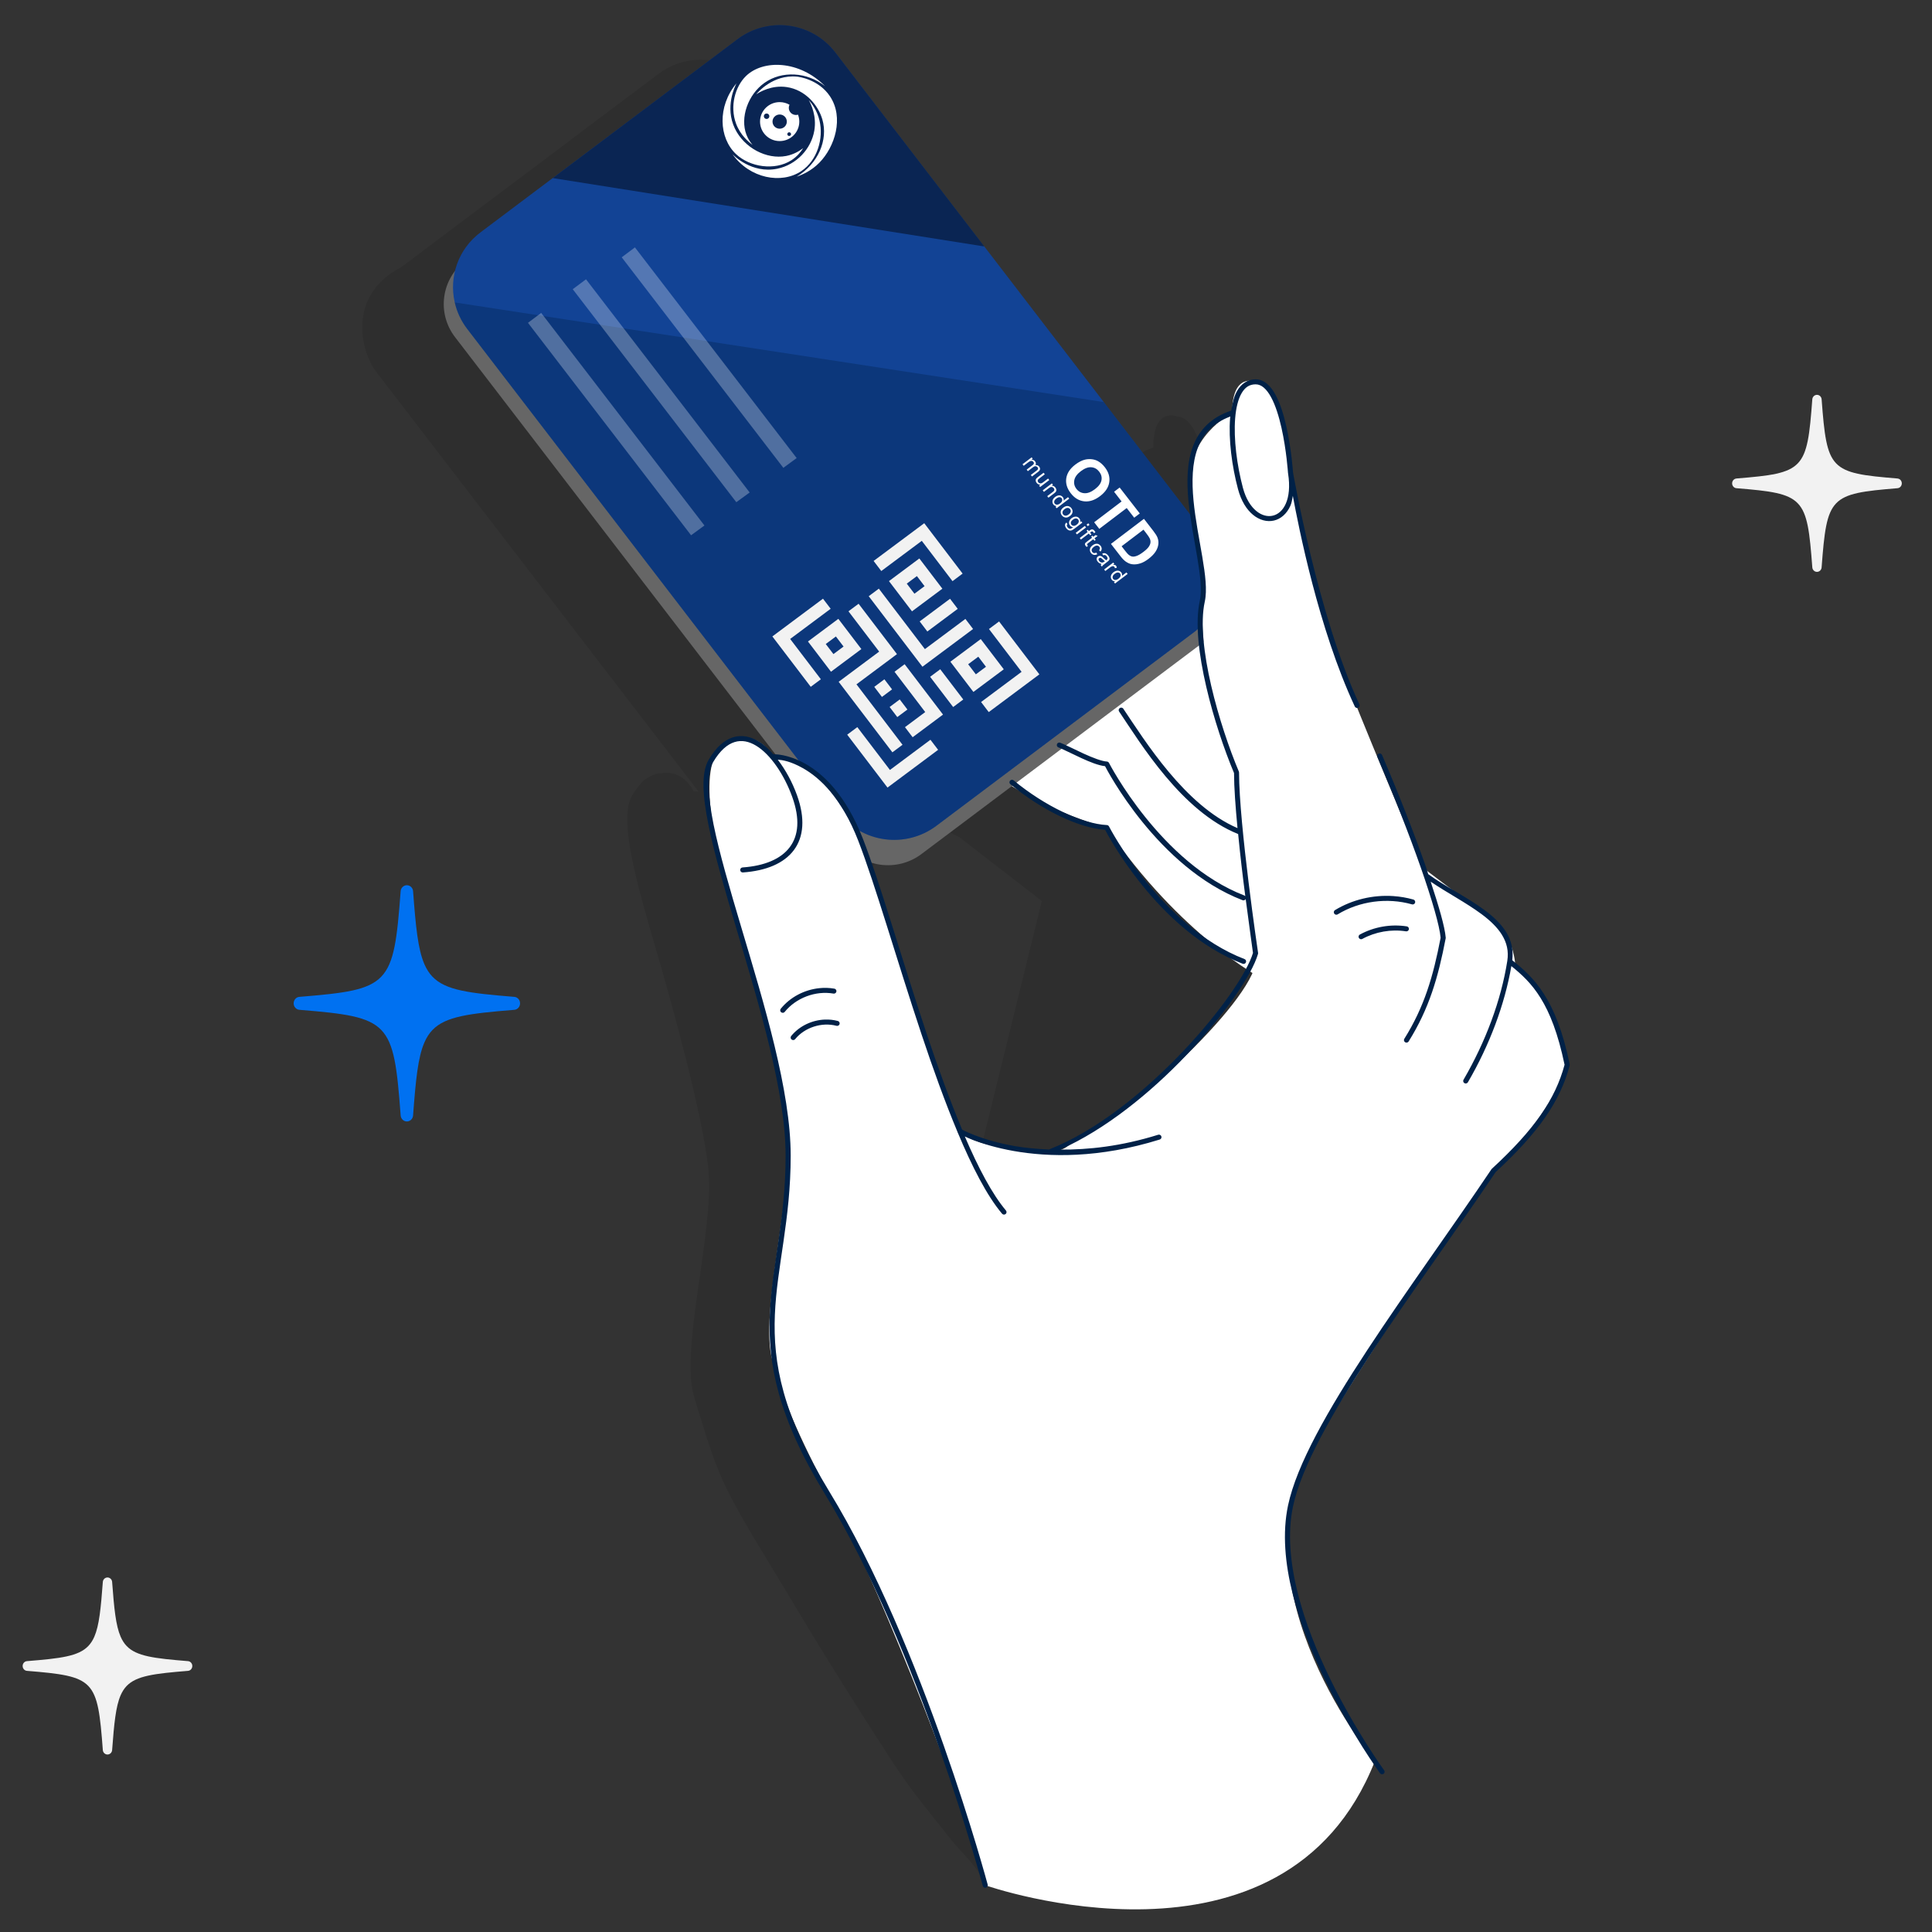 <svg xmlns="http://www.w3.org/2000/svg" width="1024" height="1024" viewBox="0 0 1024 1024"><rect x="0" y="0" width="1024" height="1024" fill="#333333" stroke="none"/><path fill="#000" opacity="0.1" d="M787.612 577.086c-6.683-28.117-16.48-38.684-26.277-46.809 0 0-0.242-15.984-12.83-25.011-3.194-2.814-6.898-5.443-10.817-7.912-11.81-8.762-24.854-18.692-24.854-18.692-6.12-17.524-14.413-38.738-23.351-59.607l0.456 4.753c-9.179-22.17-18.171-44.234-20.694-51.562 0-0.053-0.027-0.106-0.054-0.159 2.604 7.063 5.395 13.86 8.321 20.179l-33.631-117.487c-0.805-4.726-1.61-9.372-2.469-13.86-1.584-13.222-5.985-38.286-16.534-40.065-0.376-0.080-0.778-0.133-1.181-0.106 0 0-12.427-5.337-12.427 16.488-14.789 4.885-20.506 15.798-21.955 28.914-0.698 3.77-0.859 7.912-0.242 12.479 0.242 4.806 0.832 9.718 1.557 14.603l-189.708-247.135c-12.347-16.090-35.563-19.223-51.802-7.009l-136.215 102.353c-29.336 15.134-21.66 44.977-13.554 55.571l170.892 222.522c-1.691-0.186-2.657-0.133-2.657-0.133s-4.885-11.417-16.963-9.585c-2.416 0.080-4.831 0.823-7.193 2.363-1.959 0.982-3.516 2.469-4.778 4.328-1.235 1.434-2.442 3.106-3.597 5.098-6.173 10.408-0.483 35.87 8.401 66.988 0.564 2.018 1.127 3.93 1.664 5.762 0.027 0.080 0.054 0.186 0.081 0.292 0.752 2.549 1.503 5.151 2.281 7.779 8.696 29.843 24.962 88.441 27.968 117.169 0.215 2.788 0.349 5.496 0.403 8.151 0.188 33.082-14.655 88.494-8.267 111.354 0.832 3 1.691 5.894 2.55 8.709 4.751 15.293 8.992 29.763 16.453 44.154 9.072 17.497 19.889 34.33 30.008 51.296 18.574 31.197 37.818 61.996 57.653 92.397 9.126 13.992 19.862 26.71 30.222 39.879 4.724 6.027 15.111 15.081 16.909 22.807 0 0 91.875 7.514 143.301-24.798l-4.858-72.324 34.49-196.104c9.85-14.762 40.153-43.676 46.353-52.81 3.113-4.54 6.173-9.027 9.153-13.461 22.707-20.922 34.060-37.277 39.026-56.049 0 0-0.349-2.151-1.261-5.682zM465.877 615.452c0 0 0-0.027 0-0.053 0 0 0 0.053 0 0.053s0 0 0 0zM469.554 619.913l-0.429-0.876c4.214 2.018 14.413 6.16 29.471 8.496-10.656-1.221-22.761-2.921-29.041-7.62zM508.258 628.701c0 0 0 0 0 0 1.61 0.133 3.248 0.239 4.939 0.319-1.476 0-3.113-0.080-4.939-0.319zM468.534 617.921l-6.173-12.107c-8.616-24.374-27.994-81.83-28.075-82.068 0 0 0 0 0 0 0-0.053-5.073-23.71-15.138-48.455 8.965 3.106 19.298 1.859 27.431-4.248l46.971-35.286c4.858 2.894 9.824 5.496 14.682 7.779l43.964 34.012-34.892 141.861-48.769-1.46zM646.62 291.187c0 0 0 0 0 0 3.623 16.966 9.421 41.34 17.044 64.943-5.744-17.019-12.91-40.092-17.044-64.917z"></path><path fill="#000" opacity="0.1" d="M447.25 972.852l0.295 1.248c0 0-0.107-0.451-0.295-1.248z"></path><path fill="#fff" d="M611.157 297.321c2.791-1.752 42.032-22.94 61.652 40.596s42.81 171.651 42.81 171.651l-46.81 9.080c0 0-43.374-22.834-82.239-80.024 0 0-54.486-13.966-78.213-47.154-21.553-30.162 44.77-140.905 44.77-140.905l57.975 46.756z"></path><path fill="#666" d="M246.782 138.046l148.417-111.52c12.89-9.686 31.277-7.201 41.069 5.551l206.137 268.451c9.791 12.751 7.279 30.94-5.611 40.626l-148.417 111.52c-12.89 9.686-31.277 7.201-41.069-5.551l-206.137-268.451c-9.791-12.751-7.279-30.94 5.611-40.626z"></path><path fill="#124395" d="M632.495 335.341l-136.188 102.353c-16.292 12.213-39.455 9.107-51.802-7.009l-196.874-256.348c-3.275-4.275-5.475-9.080-6.603-14.045-3.14-13.541 1.771-28.25 13.689-37.171l136.188-102.353c16.265-12.213 39.455-9.080 51.802 7.009l196.874 256.374c12.347 16.090 9.179 39.030-7.086 51.216z"></path><path fill="#000" opacity="0.442" d="M521.725 130.635l-228.733-36.242 97.914-73.625c16.265-12.213 39.455-9.080 51.802 7.009l78.991 102.858z"></path><path fill="#002147" opacity="0.337" d="M632.495 335.341l-136.188 102.353c-16.292 12.213-39.455 9.107-51.802-7.009l-196.874-256.348c-3.275-4.275-5.475-9.080-6.603-14.045l344.013 52.81 54.54 71.023c12.347 16.090 9.179 39.030-7.086 51.216z"></path><path fill="#fff" opacity="0.278" d="M279.834 171.102l7.005-5.257 86.533 112.682-7.086 5.177z"></path><path fill="#fff" opacity="0.278" d="M303.561 153.287l7.032-5.257 86.748 113-7.086 5.151z"></path><path fill="#fff" opacity="0.278" d="M329.516 136.374l7.005-5.257 85.728 111.673-7.059 5.177z"></path><path fill="#fff" d="M580.101 281.335c-0.275-0.355-0.556-0.582-0.843-0.679-0.282-0.096-0.56-0.102-0.833-0.019-0.202 0.063-0.466 0.217-0.791 0.464l-0.515 0.391-0.556-0.717-0.638 0.484 0.556 0.717-4.2 3.188 0.626 0.806 4.2-3.188 0.724 0.933 0.638-0.484-0.724-0.933 0.446-0.339c0.292-0.221 0.532-0.321 0.718-0.3s0.375 0.156 0.566 0.402c0.116 0.15 0.222 0.321 0.322 0.512l0.812-0.421c-0.16-0.318-0.33-0.591-0.507-0.819zM566.090 263.503l-2.396 1.819c0.088-0.291 0.104-0.596 0.051-0.913-0.050-0.32-0.187-0.625-0.411-0.914-0.305-0.394-0.688-0.669-1.144-0.828s-0.943-0.169-1.462-0.029c-0.515 0.138-1.014 0.392-1.497 0.758-0.495 0.376-0.866 0.796-1.114 1.261-0.242 0.466-0.345 0.938-0.311 1.418 0.037 0.483 0.204 0.914 0.5 1.296 0.457 0.589 1.041 0.853 1.756 0.792l-0.61 0.463 0.585 0.754 6.68-5.070zM576.835 277.355l-0.943 0.716 0.63 0.812 0.944-0.716zM597.040 303.402l-2.396 1.819c0.088-0.291 0.104-0.596 0.051-0.913-0.050-0.32-0.185-0.623-0.409-0.912-0.305-0.394-0.688-0.669-1.144-0.828s-0.944-0.169-1.462-0.029c-0.515 0.138-1.016 0.39-1.499 0.756-0.495 0.376-0.866 0.796-1.114 1.261-0.242 0.466-0.345 0.938-0.311 1.418 0.037 0.483 0.204 0.914 0.5 1.296 0.457 0.589 1.042 0.855 1.758 0.794l-0.61 0.463 0.583 0.752 6.68-5.070zM581.777 284.037l-1.117-0.433-1.198 0.909-0.462-0.596-0.638 0.484 0.462 0.596-2.783 2.113c-0.492 0.373-0.792 0.651-0.895 0.835-0.1 0.181-0.134 0.39-0.102 0.624s0.163 0.497 0.392 0.792c0.14 0.18 0.323 0.366 0.549 0.558l0.632-0.669c-0.135-0.13-0.239-0.24-0.309-0.33-0.093-0.12-0.145-0.228-0.157-0.324-0.013-0.093 0.011-0.179 0.053-0.26 0.046-0.078 0.187-0.207 0.42-0.384l2.829-2.147 0.633 0.816 0.638-0.484-0.633-0.816zM548.589 244.486c-0.247-0.318-0.54-0.546-0.879-0.685-0.336-0.141-0.682-0.196-1.035-0.166l0.679-0.515-0.563-0.726-4.838 3.672 0.63 0.812 2.511-1.906c0.44-0.334 0.811-0.546 1.112-0.636s0.586-0.087 0.857 0.013c0.273 0.103 0.498 0.27 0.675 0.499 0.233 0.3 0.31 0.584 0.23 0.855s-0.3 0.544-0.665 0.821l-3.144 2.387 0.629 0.81 2.811-2.134c0.498-0.378 0.945-0.541 1.343-0.489 0.4 0.049 0.73 0.242 0.991 0.578 0.144 0.186 0.229 0.382 0.249 0.587 0.016 0.205-0.024 0.388-0.132 0.55-0.101 0.162-0.315 0.369-0.643 0.618l-3.048 2.313 0.626 0.806 3.322-2.522c0.553-0.42 0.861-0.856 0.927-1.312 0.069-0.458-0.079-0.926-0.447-1.401-0.471-0.607-1.137-0.884-1.995-0.834 0.195-0.296 0.278-0.614 0.249-0.956-0.024-0.338-0.175-0.687-0.45-1.042zM559.37 258.385c-0.515-0.664-1.175-0.97-1.979-0.918l0.687-0.521-0.566-0.73-4.838 3.672 0.629 0.81 2.643-2.006c0.62-0.47 1.137-0.664 1.552-0.583 0.418 0.084 0.759 0.299 1.027 0.645 0.168 0.216 0.264 0.443 0.288 0.678 0.030 0.236-0.013 0.448-0.133 0.637-0.115 0.188-0.341 0.408-0.675 0.662l-2.943 2.234 0.63 0.812 2.975-2.258c0.38-0.288 0.634-0.505 0.763-0.65 0.196-0.225 0.334-0.463 0.411-0.712s0.072-0.537-0.016-0.858c-0.080-0.321-0.231-0.626-0.455-0.914zM567.868 269.341c-0.459-0.592-1.029-0.957-1.707-1.096-0.814-0.165-1.668 0.090-2.564 0.77-0.817 0.62-1.284 1.301-1.399 2.042-0.113 0.744 0.093 1.453 0.612 2.123 0.324 0.418 0.721 0.728 1.191 0.929 0.472 0.205 0.957 0.264 1.455 0.177 0.503-0.086 1.065-0.364 1.687-0.837 0.768-0.583 1.208-1.249 1.318-1.996 0.114-0.75-0.083-1.454-0.594-2.112zM572.097 274.793c-0.329-0.424-0.721-0.71-1.179-0.864-0.455-0.151-0.942-0.161-1.462-0.029-0.517 0.13-1.008 0.371-1.469 0.721-0.671 0.51-1.105 1.126-1.306 1.85s-0.046 1.416 0.464 2.074c0.41 0.529 0.965 0.811 1.662 0.845-0.533 0.408-0.898 0.655-1.097 0.74-0.329 0.135-0.652 0.159-0.962 0.070s-0.61-0.321-0.901-0.697c-0.27-0.349-0.409-0.682-0.414-0.998-0.003-0.236 0.107-0.463 0.327-0.682l-0.493-0.879c-0.532 0.384-0.79 0.851-0.775 1.398 0.013 0.55 0.237 1.11 0.68 1.681 0.373 0.481 0.779 0.815 1.215 1.004 0.439 0.192 0.873 0.244 1.305 0.154 0.432-0.084 1.024-0.411 1.778-0.983l4.183-3.175-0.58-0.748-0.582 0.442c0.177-0.717 0.047-1.359-0.392-1.924zM583.333 289.277c-0.319-0.412-0.714-0.718-1.184-0.919-0.465-0.201-0.962-0.239-1.486-0.113s-1.048 0.389-1.57 0.786c-0.808 0.613-1.276 1.282-1.403 2.008-0.121 0.727 0.076 1.418 0.583 2.073 0.406 0.523 0.902 0.845 1.492 0.965 0.596 0.121 1.206 0.013 1.83-0.322l-0.515-0.878c-0.454 0.254-0.863 0.352-1.225 0.288s-0.669-0.255-0.916-0.574c-0.308-0.397-0.41-0.83-0.306-1.3s0.481-0.951 1.131-1.445c0.641-0.486 1.208-0.714 1.7-0.683 0.496 0.029 0.902 0.249 1.219 0.657 0.21 0.27 0.305 0.563 0.288 0.877-0.016 0.317-0.154 0.636-0.42 0.958l0.734 0.696c0.417-0.464 0.627-0.962 0.635-1.494 0.011-0.533-0.183-1.061-0.586-1.581zM587.369 294.481c-0.319-0.412-0.658-0.729-1.016-0.954-0.355-0.227-0.703-0.343-1.043-0.347-0.338-0.005-0.706 0.085-1.105 0.274l0.504 0.877c0.411-0.173 0.754-0.222 1.027-0.144 0.279 0.080 0.567 0.31 0.863 0.692 0.317 0.409 0.464 0.789 0.44 1.137-0.016 0.257-0.195 0.511-0.529 0.765-0.030 0.024-0.102 0.075-0.217 0.158-0.349-0.226-0.82-0.636-1.407-1.231-0.289-0.292-0.515-0.501-0.681-0.628-0.228-0.17-0.469-0.298-0.723-0.382-0.251-0.081-0.518-0.102-0.799-0.060-0.276 0.042-0.533 0.153-0.77 0.333-0.404 0.307-0.626 0.7-0.668 1.18-0.040 0.478 0.146 0.98 0.554 1.506 0.247 0.319 0.529 0.577 0.85 0.772 0.323 0.199 0.731 0.351 1.222 0.456-0.209 0.197-0.366 0.401-0.47 0.614l0.657 0.847c0.106-0.243 0.244-0.46 0.416-0.648 0.178-0.187 0.649-0.57 1.411-1.149l1.094-0.83c0.364-0.277 0.605-0.483 0.724-0.615 0.188-0.219 0.309-0.444 0.361-0.674 0.056-0.233 0.033-0.515-0.069-0.844s-0.309-0.698-0.626-1.107zM591.533 299.849c-0.147-0.189-0.337-0.319-0.57-0.396-0.231-0.073-0.588-0.074-1.075 0.001l0.732-0.556-0.566-0.73-4.838 3.672 0.629 0.81 2.532-1.922c0.346-0.263 0.7-0.461 1.062-0.592 0.238-0.085 0.465-0.096 0.681-0.036 0.219 0.058 0.397 0.177 0.535 0.354 0.154 0.198 0.247 0.44 0.283 0.728l0.979-0.299c-0.042-0.416-0.17-0.761-0.382-1.035zM553.128 250.565l-2.998 2.276c-0.349 0.265-0.591 0.472-0.726 0.629-0.203 0.23-0.343 0.468-0.42 0.712-0.071 0.245-0.065 0.529 0.016 0.855 0.082 0.329 0.234 0.637 0.453 0.919 0.496 0.64 1.16 0.938 1.996 0.895l-0.711 0.539 0.563 0.726 4.838-3.672-0.629-0.81-2.592 1.967c-0.413 0.314-0.765 0.507-1.054 0.582-0.283 0.076-0.571 0.058-0.864-0.058-0.29-0.119-0.53-0.3-0.719-0.543s-0.285-0.495-0.292-0.752c-0.003-0.26 0.082-0.496 0.258-0.711 0.123-0.146 0.399-0.383 0.827-0.709l2.683-2.036zM574.993 278.753l-4.838 3.672 0.63 0.812 4.838-3.672zM562.714 264.087c0.287 0.37 0.372 0.799 0.258 1.287s-0.501 0.982-1.163 1.485c-0.601 0.456-1.146 0.673-1.634 0.647-0.483-0.025-0.863-0.215-1.138-0.569-0.273-0.352-0.357-0.774-0.25-1.265s0.47-0.971 1.090-1.441c0.641-0.486 1.204-0.721 1.688-0.707 0.486 0.017 0.87 0.203 1.149 0.564zM567.189 269.857c0.31 0.4 0.412 0.851 0.31 1.353-0.097 0.503-0.445 0.983-1.043 1.437-0.635 0.482-1.21 0.704-1.727 0.672s-0.932-0.247-1.244-0.65c-0.315-0.406-0.422-0.858-0.323-1.359 0.102-0.503 0.464-0.991 1.084-1.462s1.187-0.687 1.702-0.653c0.514 0.034 0.928 0.255 1.243 0.66zM571.464 275.367c0.284 0.367 0.375 0.794 0.275 1.28-0.098 0.49-0.442 0.959-1.034 1.408-0.62 0.47-1.174 0.691-1.662 0.66-0.484-0.033-0.87-0.237-1.159-0.609-0.291-0.376-0.389-0.798-0.291-1.268s0.466-0.946 1.1-1.428c0.583-0.443 1.12-0.649 1.61-0.621 0.493 0.026 0.88 0.217 1.16 0.578zM593.665 303.988c0.287 0.37 0.372 0.799 0.258 1.287s-0.501 0.982-1.163 1.485c-0.601 0.456-1.147 0.671-1.635 0.645-0.483-0.027-0.863-0.215-1.138-0.569-0.273-0.352-0.355-0.772-0.249-1.263s0.469-0.973 1.088-1.443c0.641-0.486 1.204-0.721 1.688-0.707 0.486 0.019 0.871 0.205 1.151 0.566zM585.65 297.427l-0.3 0.228c-0.361 0.274-0.67 0.439-0.923 0.492-0.328 0.068-0.655 0.034-0.984-0.104-0.325-0.14-0.61-0.365-0.852-0.678-0.245-0.316-0.359-0.613-0.341-0.889 0.019-0.273 0.14-0.491 0.359-0.657 0.143-0.108 0.3-0.17 0.473-0.182 0.177-0.016 0.349 0.024 0.517 0.117s0.406 0.288 0.714 0.584c0.542 0.524 0.987 0.886 1.337 1.089zM585.591 247.659c-1.093-1.409-2.289-2.478-3.587-3.206-0.971-0.551-2.075-0.899-3.314-1.046-1.233-0.139-2.447-0.067-3.643 0.215-1.618 0.391-3.32 1.26-5.102 2.613-2.784 2.114-4.385 4.535-4.798 7.262-0.405 2.721 0.391 5.368 2.387 7.941 1.972 2.542 4.343 3.97 7.112 4.281 2.777 0.305 5.578-0.617 8.402-2.761 2.848-2.162 4.477-4.614 4.886-7.363 0.415-2.741-0.366-5.388-2.344-7.937zM593.443 258.396l-2.959 2.246 3.983 5.135-14.536 11.033 2.71 3.493 14.536-11.033 3.974 5.124 2.959-2.246zM606.319 274.995l-17.495 13.279 5.101 6.576c1.001 1.291 1.925 2.227 2.77 2.811 1.134 0.777 2.233 1.242 3.299 1.395 1.41 0.205 2.92 0.040 4.529-0.493 1.317-0.437 2.695-1.202 4.135-2.295 1.639-1.244 2.869-2.478 3.69-3.701 0.829-1.229 1.349-2.498 1.559-3.808s0.072-2.587-0.413-3.831c-0.363-0.925-1.104-2.107-2.222-3.547zM582.598 249.987c1.117 1.44 1.517 2.967 1.202 4.582-0.309 1.622-1.466 3.194-3.47 4.716-2.029 1.54-3.899 2.247-5.613 2.123-1.7-0.122-3.091-0.879-4.171-2.272s-1.462-2.928-1.146-4.606c0.324-1.684 1.475-3.279 3.456-4.783 2.013-1.528 3.859-2.226 5.537-2.1 1.686 0.121 3.088 0.9 4.205 2.34zM606.071 280.736l1.218 1.57c1.105 1.424 1.79 2.423 2.057 2.996 0.363 0.762 0.507 1.509 0.431 2.242s-0.383 1.492-0.924 2.277c-0.541 0.786-1.488 1.691-2.841 2.718s-2.513 1.721-3.484 2.083c-0.963 0.356-1.762 0.476-2.397 0.358-0.629-0.11-1.236-0.395-1.819-0.853-0.447-0.348-1.048-1.011-1.805-1.987l-2.024-2.609z"></path><path fill="#fff" d="M522.208 999.217c0 0 158.519 55.783 206.483-65.713 0 0-75.019-90.22-34.060-164.031 25.767-46.464 97.028-149.030 97.028-149.030s29.766-27.958 39.026-56.049c0 0-5.1-31.277-27.538-52.491 0 0-0.242-15.984-12.83-25.011s-35.671-26.604-35.671-26.604c0 0-37.952-90.060-43.616-106.416s-16.936-47.075-22.626-81.033c-5.663-33.985-10.897-70.572-22.922-70.466 0 0-12.427-5.337-12.427 16.488 0 0-26.008 13.249-22.197 41.366s7.381 42.587 6.361 58.412c-1.020 15.824 4.107 70.652 16.936 87.857 0 0 4.294 76.997 10.709 97.070 0.188 0.611 0.403 1.168 0.59 1.673 6.737 16.939-60.847 82.44-97.43 99.964 0 0-3.811 7.089-18.037 5.151-14.199-1.938-38.221-2.841-42.381-13.249-4.133-10.408-31.591-91.733-31.591-91.733s-22.251-104.318-66.698-104.318c0 0-6.764-15.957-24.156-7.222-17.393 8.709-6.012 56.181 1.691 82.148s27.216 94.229 30.383 125.638c3.167 31.41-14.816 94.308-7.918 119.080 6.898 24.745 14.252 41.446 35.859 81.989 21.58 40.516 69.355 161.216 76.951 196.529z"></path><path fill="#002147" d="M665.506 201.050c-4.322 0-7.674 2.421-9.808 6.119-1.611 2.791-2.502 6.466-3.109 10.465-10.824 3.589-17.135 10.489-20.309 18.99-3.181 8.521-3.343 18.592-2.364 28.858s3.116 20.75 4.681 30.062c1.565 9.311 2.51 17.484 1.337 22.817-2.612 11.876-0.522 28.697 3.407 45.639 3.907 16.847 9.675 33.729 14.72 45.717 0.013 7.614 0.779 18.024 1.845 29.201-27.915-12.001-49.155-46.407-60.517-63.266-0.244-0.358-0.653-0.591-1.117-0.591-0.277 0-0.535 0.083-0.749 0.226l0.005-0.003c-0.362 0.241-0.598 0.646-0.598 1.105 0 0.274 0.084 0.529 0.228 0.741l-0.003-0.005c11.452 16.992 33.16 52.964 63.091 64.925 1.252 12.579 2.336 21.79 3.79 32.929-0.119-0.131-0.261-0.237-0.422-0.313l-0.008-0.003c-44.475-17.122-71.814-70.303-71.814-70.303-0.215-0.418-0.637-0.706-1.129-0.731h-0.003c-2.592-0.122-7.552-2.018-12.335-4.211s-9.463-4.62-12.356-5.756c-0.148-0.060-0.319-0.095-0.499-0.095-0.562 0-1.044 0.342-1.244 0.828l-0.003 0.009c-0.060 0.146-0.095 0.315-0.095 0.492 0 0.558 0.348 1.036 0.841 1.232l0.009 0.003c2.583 1.014 7.36 3.471 12.22 5.699 4.535 2.079 8.984 3.87 12.503 4.257 0.817 1.594 27.758 53.659 72.93 71.049 0.129 0.045 0.278 0.071 0.433 0.071 0.508 0 0.95-0.279 1.178-0.692l0.004-0.007c1.83 13.877 3.821 28.304 3.858 28.558-1.511 5.093-5.809 12.979-12.235 22.133-6.492 9.246-15.109 19.804-25.105 30.305-19.993 21.003-45.522 41.784-70.456 51.618-0.020 0.039-0.042 0.087-0.060 0.136l-0.003 0.009c-6.761-0.298-13.088-0.879-18.5-1.836-9.086-1.606-16.183-3.841-21.006-5.689-2.411-0.924-4.256-1.748-5.489-2.349-0.584-0.285-1.006-0.514-1.305-0.679-6.55-15.648-12.95-33.273-18.987-51.39-13.049-39.159-24.608-79.642-33.556-102.672-9-23.13-20.908-34.442-30.651-39.894-9.194-5.144-16.062-5.004-16.864-4.978-2.436-2.731-4.985-5.17-7.732-6.824-4.292-2.585-9.013-3.615-13.625-2.183s-8.964 5.228-12.849 11.787c-4.176 7.071-3.278 19.241-0.131 34.838s8.742 34.601 14.799 54.917c12.113 40.632 26.054 86.55 26.054 120.215 0 33.837-7.3 58.007-8.382 84.169s4.184 54.186 29.215 95.178c49.719 81.379 83.672 207.682 83.672 207.682 0.159 0.571 0.679 0.983 1.296 0.983 0.123 0 0.241-0.016 0.354-0.047l-0.009 0.002c0.58-0.155 0.999-0.671 0.999-1.283 0-0.121-0.016-0.238-0.047-0.349l0.002 0.009c0 0-33.897-126.411-83.97-208.372-24.838-40.677-29.892-67.957-28.827-93.695s8.382-50.065 8.382-84.278c0-34.385-14.054-80.347-26.164-120.967-6.055-20.31-11.632-39.274-14.741-54.683-3.108-15.406-3.547-27.275-0.183-32.976v-0.005c3.67-6.196 7.563-9.417 11.339-10.589s7.587-0.393 11.418 1.914c7.661 4.614 14.94 15.469 19.16 27.173 4.201 11.648 3.303 20.452-1.321 26.623s-13.221 9.907-25.021 10.74c-0.699 0.051-1.246 0.624-1.246 1.324 0 0.034 0.001 0.068 0.004 0.101v-0.004c0.052 0.691 0.631 1.232 1.339 1.232 0.033 0 0.065-0.001 0.097-0.003h-0.004c12.276-0.866 21.728-4.79 26.987-11.808s6.081-16.929 1.693-29.097c-2.508-6.954-6.067-13.469-10.207-18.871 2.586 0.2 6.807 0.865 13.195 4.439 9.179 5.136 20.65 15.865 29.472 38.535h-0.005c8.847 22.77 20.44 63.315 33.514 102.547 6.080 18.247 12.482 36.006 19.092 51.805-0.008 0.018-0.019 0.046-0.029 0.074l-0.003 0.009c0.001 0.001 0.107 0.173 0.178 0.28 7.557 18.017 15.395 33.382 23.459 42.953 0.248 0.292 0.617 0.477 1.030 0.477 0.327 0 0.626-0.116 0.859-0.308l-0.002 0.002c0.297-0.245 0.485-0.612 0.485-1.021 0-0.325-0.118-0.622-0.313-0.853l0.002 0.002c-7.303-8.668-14.642-22.58-21.792-39.235 1.22 0.564 2.479 1.149 4.393 1.882 4.97 1.904 12.231 4.184 21.504 5.824 18.545 3.279 45.131 3.979 77.397-6.072 0.551-0.174 0.942-0.675 0.942-1.267 0-0.142-0.023-0.279-0.064-0.407l0.003 0.009c-0.177-0.543-0.683-0.929-1.28-0.929-0.146 0-0.286 0.023-0.417 0.065l0.009-0.003c-19.823 6.175-37.093 7.967-51.946 7.862 24.005-10.673 47.849-30.074 66.797-49.98 10.084-10.593 18.782-21.233 25.362-30.606s11.047-17.42 12.691-23.113c0.035-0.112 0.055-0.242 0.055-0.376 0-0.065-0.005-0.129-0.014-0.191l0.001 0.007c0 0-10.081-67.988-10.081-95.604-0.001-0.184-0.039-0.358-0.108-0.517l0.003 0.009c-4.999-11.843-10.78-28.762-14.668-45.525s-5.836-33.424-3.402-44.488c1.35-6.137 0.266-14.435-1.311-23.813s-3.695-19.8-4.655-29.875c-0.96-10.074-0.744-19.782 2.207-27.686 2.799-7.499 8.082-13.344 17.31-16.802-0.024 0.274-0.099 0.496-0.121 0.773-0.904 11.359 0.958 25.579 4.199 37.747 1.66 6.232 4.53 10.779 7.947 13.597s7.427 3.891 11.087 3.039c3.661-0.852 6.863-3.613 8.765-7.939 0.642-1.46 0.912-3.354 1.248-5.17 3.023 16.222 13.559 70.324 32.843 111.658 0.218 0.459 0.681 0.771 1.218 0.771 0.205 0 0.399-0.045 0.572-0.126l-0.008 0.003c0.464-0.216 0.78-0.674 0.78-1.205 0-0.202-0.046-0.394-0.128-0.566l0.003 0.008c-22.006-47.169-35.092-122.472-35.149-122.803-0.011-0.075 0.002-0.127-0.011-0.202-0.010-0.012-0.019-0.023-0.028-0.033l0.001 0.001c-0.019-0.285-0.799-12.087-3.497-24.119-1.365-6.089-3.203-12.197-5.761-16.905-1.279-2.354-2.738-4.368-4.477-5.839s-3.81-2.385-6.086-2.385zM665.506 203.705c1.568 0 2.965 0.583 4.341 1.748s2.683 2.919 3.858 5.082c2.351 4.327 4.174 10.262 5.51 16.221 2.672 11.917 3.449 23.896 3.449 23.896 0.014 0.019 0.026 0.034 0.039 0.049l-0.002-0.002c-0.006 0.020-0.014 0.049-0.020 0.079l-0.002 0.009c0 0 0.031 0.14 0.031 0.14 1.093 6.946 0.43 12.292-1.19 15.977-1.635 3.72-4.157 5.768-6.915 6.41s-5.863-0.105-8.755-2.489c-2.891-2.384-5.524-6.424-7.072-12.233-3.174-11.914-4.988-25.968-4.12-36.865 0.434-5.449 1.556-10.101 3.371-13.244s4.108-4.776 7.475-4.776zM731.768 399.424c-0.148-0.061-0.32-0.096-0.501-0.096-0.19 0-0.371 0.039-0.535 0.11l0.009-0.003c-0.484 0.208-0.815 0.676-0.815 1.221 0 0.188 0.040 0.368 0.111 0.53l-0.003-0.009c8.792 20.497 16.94 41.337 23.013 58.655 6.042 17.229 9.998 31.058 10.511 37.207-3.951 20.541-8.641 36.594-19.234 53.542-0.125 0.198-0.2 0.439-0.2 0.697 0 0.474 0.251 0.89 0.629 1.125l0.006 0.003c0.201 0.126 0.446 0.2 0.708 0.2 0.48 0 0.902-0.25 1.139-0.625l0.003-0.006c10.843-17.349 15.647-33.867 19.632-54.642 0.016-0.076 0.025-0.164 0.025-0.254 0-0.033-0.001-0.065-0.004-0.098v0.004c-0.443-5.633-3.643-16.628-7.984-29.693 8.472 5.781 18.663 11.057 26.882 17.149 4.579 3.394 8.451 7.042 10.935 11.103s3.631 8.501 2.799 13.789c-3.271 20.784-11.431 42.741-23.192 62.949-0.111 0.189-0.177 0.416-0.177 0.658 0 0.49 0.269 0.918 0.668 1.148l0.006 0.003c0.192 0.111 0.422 0.176 0.668 0.176 0.494 0 0.926-0.264 1.159-0.657l0.003-0.006c11.483-19.731 19.471-41.080 23.024-61.554 10.727 8.695 21.308 19.147 28.198 52.293-4.927 18.352-16.040 34.402-38.536 55.129-0.076 0.069-0.144 0.146-0.202 0.229l-0.003 0.004c-20.578 30.647-45.254 64.498-65.921 96.008s-37.347 60.608-41.901 82.188c-6.197 29.339 6.098 64.741 19.805 92.886s28.942 49.067 28.942 49.067c0.247 0.337 0.643 0.553 1.090 0.553 0.296 0 0.569-0.095 0.791-0.255l-0.004 0.003c0.339-0.244 0.556-0.635 0.556-1.076 0-0.291-0.095-0.56-0.255-0.779l0.003 0.004c0 0-15.111-20.752-28.707-48.668s-25.557-62.968-19.596-91.191c4.383-20.768 20.916-49.857 41.529-81.286 20.594-31.398 45.233-65.201 65.843-95.889 22.693-20.937 34.232-37.516 39.264-56.54 0.030-0.104 0.046-0.223 0.046-0.346 0-0.090-0.009-0.178-0.026-0.264l0.001 0.009c-7.242-35.159-19.175-46.16-30.447-55.191 0.676-5.54-0.515-10.488-3.135-14.769-2.753-4.499-6.883-8.345-11.617-11.855-9.414-6.978-21.249-12.684-29.781-18.995-0.541-1.584-0.831-2.709-1.41-4.361-6.099-17.39-14.267-38.271-23.082-58.821-0.141-0.326-0.401-0.58-0.725-0.712l-0.009-0.003zM536.258 413.301c-0.366 0.035-0.685 0.21-0.905 0.47l-0.002 0.002c-0.194 0.229-0.311 0.526-0.311 0.85 0 0.407 0.185 0.772 0.477 1.015l0.002 0.002c16.677 13.783 36.233 23.207 50.21 24.165 0.894 1.741 27.798 53.632 72.904 70.997 0.144 0.057 0.311 0.090 0.486 0.090 0.565 0 1.048-0.345 1.246-0.833l0.003-0.009c0.059-0.144 0.093-0.311 0.093-0.485 0-0.559-0.349-1.037-0.844-1.233l-0.009-0.003c-44.475-17.122-71.814-70.303-71.814-70.303-0.217-0.416-0.638-0.702-1.129-0.726h-0.003c-12.875-0.61-32.793-9.954-49.424-23.699-0.231-0.191-0.53-0.306-0.857-0.306-0.043 0-0.086 0.002-0.128 0.006h0.005zM738.505 474.943c-10.748-0.727-21.706 1.833-30.914 7.421-0.386 0.238-0.639 0.655-0.639 1.131 0 0.257 0.074 0.497 0.202 0.7l-0.003-0.006c0.24 0.382 0.662 0.632 1.143 0.632 0.26 0 0.502-0.073 0.708-0.2l-0.006 0.003c11.611-7.046 26.275-9.012 39.375-5.295 0.111 0.033 0.239 0.052 0.371 0.052 0.61 0 1.126-0.403 1.288-0.955l0.002-0.009c0.033-0.11 0.052-0.236 0.052-0.367 0-0.604-0.408-1.114-0.965-1.275l-0.009-0.002c-3.462-0.982-7.023-1.588-10.605-1.831zM745.618 490.998c-8.489-1.322-17.338 0.242-24.848 4.315-0.418 0.23-0.696 0.665-0.696 1.164 0 0.235 0.062 0.456 0.17 0.648l-0.003-0.007c0.233 0.412 0.672 0.687 1.175 0.687 0.236 0 0.458-0.060 0.651-0.166l-0.007 0.003c6.984-3.787 15.261-5.246 23.145-4.019 0.063 0.010 0.136 0.016 0.21 0.016 0.667 0 1.221-0.482 1.325-1.113l0.001-0.008c0.010-0.062 0.016-0.134 0.016-0.207 0-0.662-0.49-1.211-1.131-1.311l-0.008-0.001zM434.286 523.746c-7.9 0.81-15.468 4.732-20.461 10.906-0.183 0.225-0.294 0.515-0.294 0.83 0 0.418 0.196 0.792 0.502 1.035l0.003 0.002c0.228 0.181 0.52 0.291 0.839 0.291 0.423 0 0.8-0.194 1.046-0.496l0.002-0.003c6.011-7.433 16.357-11.329 25.829-9.692 0.069 0.012 0.149 0.020 0.23 0.020 0.659 0 1.208-0.47 1.321-1.090l0.001-0.008c0.013-0.068 0.020-0.147 0.020-0.227 0-0.652-0.475-1.194-1.102-1.306l-0.008-0.001c-2.624-0.454-5.293-0.529-7.926-0.259zM437.248 540.387c-6.84 0.251-13.559 3.397-17.892 8.702-0.185 0.226-0.297 0.516-0.297 0.832 0 0.417 0.194 0.789 0.498 1.033l0.003 0.002c0.228 0.184 0.523 0.295 0.844 0.295 0.42 0 0.795-0.191 1.041-0.49l0.002-0.002c5.066-6.202 14.107-9.122 21.907-7.063 0.103 0.028 0.221 0.044 0.343 0.044 0.619 0 1.14-0.415 1.295-0.979l0.002-0.009c0.029-0.102 0.045-0.22 0.045-0.341 0-0.611-0.417-1.125-0.984-1.28l-0.009-0.002c-2.224-0.587-4.519-0.825-6.799-0.742z"></path><path fill="#fff" d="M421.868 60.937c-2.093 0-3.797-1.684-3.797-3.767 0-0.596 0.145-1.153 0.39-1.651-1.532-0.884-3.321-1.396-5.223-1.396-5.751 0-10.407 4.625-10.407 10.325s4.662 10.325 10.407 10.325c5.745 0 10.407-4.625 10.407-10.325 0-1.297-0.244-2.536-0.68-3.675-0.343 0.105-0.713 0.164-1.096 0.164zM406.311 63.053c-0.806 0-1.459-0.649-1.459-1.448s0.654-1.448 1.459-1.448c0.806 0 1.459 0.649 1.459 1.448s-0.654 1.448-1.459 1.448zM413.245 68.215c-2.093 0-3.797-1.684-3.797-3.761s1.697-3.767 3.797-3.767c2.093 0 3.79 1.684 3.79 3.767 0 2.077-1.697 3.761-3.79 3.761zM418.283 72.074c-0.548 0-0.99-0.439-0.99-0.983s0.442-0.983 0.99-0.983c0.548 0 0.99 0.439 0.99 0.983 0.006 0.544-0.442 0.983-0.99 0.983zM388.225 81.738c9.218 12.92 25.931 15.953 36.43 8.989 8.597-5.706 11.945-17.395 9.687-26.875-1.228-5.15-3.902-8.799-5.685-10.836 1.222 2.214 4.272 8.439 2.945 16.209-1.638 9.598-9.35 18.109-19.691 20.212-13.484 2.732-23.124-7.102-23.686-7.698zM398.889 76.798c-1.023-1.173-2.331-2.948-3.249-5.34-3.486-9.067 0.759-21.378 9.654-27.615 9.119-6.394 22.279-5.811 31.999 1.815-13.622-13.772-32.864-14.184-41.937-5.333-5.672 5.53-8.657 15.934-5.23 25.191 2.285 6.159 6.656 9.762 8.762 11.282zM425.705 78.515c-1.994 1.527-5.038 3.387-9.033 4.154-10.4 1.998-22.233-4.337-27.146-14.492-5.514-11.393 0.092-22.616 0.832-24.031-10.248 12.265-9.363 28.945-0.258 37.521 7.382 6.951 20.51 8.891 29.312 3.295 3.123-1.985 5.098-4.534 6.293-6.447zM422.251 93.629c3.104-1.042 7.871-3.138 12.090-7.456 8.162-8.36 13.061-23.796 5.599-35.078-6.082-9.192-16.937-10.43-17.485-10.483-12.843-1.258-21.038 8.622-21.639 9.375 1.869-1.225 8.135-4.999 16.151-3.833 9.878 1.435 16.68 9.533 18.892 17.133 3.176 10.882-2.219 23.547-13.609 30.341z"></path><path fill="#f2f2f2" d="M489.869 277.314l-26.834 20.003 4.068 5.341 21.467-16.002 16.273 21.363 5.367-4.001zM529.535 329.385l-5.367 4.001 17.29 22.697-21.467 16.002 4.068 5.341 26.834-20.003zM487.271 295.996l-16.101 12.002 12.205 16.022 16.101-12.002zM503.545 317.359l-16.101 12.002 4.068 5.34 16.101-12.002zM511.681 328.040l-21.468 16.003-24.41-32.043-5.367 4 28.478 37.384 26.834-20.003zM519.818 338.721l-16.101 12.002 12.205 16.022 16.101-12.002zM485.973 305.338l4.068 5.341-5.366 4-4.068-5.341zM518.519 348.062l4.068 5.341-5.367 4-4.068-5.341zM498.35 354.723l-5.366 4 12.205 16.022 5.366-4zM455.070 320l-5.366 4 16.273 21.363-21.468 16.003 28.478 37.384 5.367-4.001-24.41-32.044 21.467-16.002zM479.48 352.043l-5.366 4 16.273 21.363-10.734 8.001 4.068 5.341 16.1-12.002zM436.2 317.319l-26.834 20.003 20.342 26.703 5.366-4-16.273-21.363 21.468-16.003zM444.337 328.001l-16.101 12.002 12.205 16.022 16.101-12.002zM468.747 360.044l-5.367 4.001 4.068 5.341 5.367-4.001zM476.883 370.725l-5.367 4.001 4.068 5.341 5.367-4.001zM493.156 392.087l-21.468 16.003-17.29-22.697-5.366 4 21.358 28.037 26.834-20.003zM443.038 337.342l4.068 5.341-5.366 4-4.068-5.341z"></path><path fill="#f2f2f2" d="M963.026 209.271c-0.641 0-1.229 0.258-1.672 0.683s-0.745 1.016-0.795 1.686c-0.703 9.375-1.319 16.505-2.414 21.968-0.548 2.732-1.214 5.049-2.069 7.021s-1.904 3.598-3.208 4.959c-1.298 1.354-2.85 2.44-4.731 3.332-0.016 0.006-0.030 0.012-0.045 0.020-1.886 0.888-4.1 1.584-6.708 2.154-5.237 1.143-12.065 1.786-21.051 2.519-0.008 0-0.012 0.012-0.020 0.014-0.633 0.057-1.191 0.355-1.594 0.813-0.406 0.463-0.658 1.081-0.658 1.751s0.25 1.288 0.658 1.751c0.406 0.463 0.973 0.768 1.614 0.82 8.985 0.733 15.813 1.381 21.051 2.525 2.609 0.57 4.822 1.266 6.708 2.154 0.006 0.004 0.014 0.004 0.020 0.006h0.006c0.006 0.004 0.012 0.010 0.020 0.014 1.871 0.886 3.412 1.962 4.704 3.305 0.008 0.008 0.018 0.016 0.027 0.027 0.006 0.004 0.008 0.014 0.014 0.020 1.294 1.356 2.344 2.975 3.195 4.939 0.856 1.974 1.521 4.289 2.069 7.021 1.094 5.464 1.711 12.592 2.414 21.968 0.050 0.668 0.35 1.261 0.795 1.686s1.031 0.683 1.672 0.683c0.641 0 1.234-0.258 1.679-0.683s0.738-1.016 0.788-1.686c0.7-9.337 1.321-16.421 2.407-21.877 0.012-0.058 0.020-0.117 0.033-0.175 0.545-2.689 1.204-4.987 2.049-6.936 0.851-1.964 1.894-3.583 3.188-4.939 0.006-0.006 0.008-0.014 0.014-0.020 0.008-0.008 0.018-0.016 0.027-0.027 1.299-1.349 2.85-2.43 4.731-3.318 1.891-0.893 4.109-1.589 6.728-2.161 5.237-1.143 12.072-1.792 21.057-2.525 0.641-0.052 1.208-0.356 1.614-0.82 0.403-0.458 0.646-1.069 0.651-1.731 0-0.006 0.006-0.012 0.006-0.020s-0.006-0.012-0.006-0.020c-0.006-0.661-0.248-1.273-0.651-1.731s-0.961-0.756-1.594-0.813c-0.008 0-0.012-0.012-0.020-0.014-8.985-0.733-15.82-1.376-21.057-2.519-2.619-0.571-4.837-1.268-6.728-2.161s-3.453-1.986-4.756-3.345c-1.304-1.359-2.345-2.985-3.202-4.959-0.846-1.949-1.506-4.248-2.049-6.936-0.012-0.058-0.022-0.117-0.033-0.175-1.088-5.455-1.707-12.54-2.407-21.877-0.050-0.668-0.343-1.261-0.788-1.686s-1.038-0.683-1.679-0.683zM56.965 836.097c-0.641 0-1.234 0.258-1.679 0.683s-0.738 1.009-0.788 1.679v0.020c-1.053 14.053-1.924 23.060-4.489 28.976-0.856 1.972-1.897 3.598-3.202 4.959s-2.865 2.452-4.756 3.345c-1.891 0.893-4.11 1.589-6.728 2.161-5.237 1.143-12.072 1.786-21.057 2.519-0.641 0.052-1.208 0.363-1.614 0.826s-0.651 1.081-0.651 1.751c0 0.665 0.242 1.276 0.645 1.737l0.007 0.006 0.013 0.014c0.406 0.455 0.966 0.763 1.601 0.813 8.952 0.73 15.75 1.376 20.979 2.512 0.052 0.012 0.105 0.022 0.157 0.033 2.579 0.568 4.781 1.258 6.65 2.141 1.891 0.893 3.453 1.977 4.756 3.338 5.214 5.44 6.287 15.204 7.691 33.954 0.050 0.668 0.343 1.261 0.788 1.686s1.038 0.683 1.679 0.683c0.641 0 1.234-0.258 1.679-0.683s0.738-1.016 0.788-1.686c1.054-14.063 1.924-23.070 4.489-28.988 0.856-1.974 1.897-3.605 3.202-4.964s2.865-2.445 4.756-3.338c1.869-0.883 4.071-1.573 6.65-2.141 0.052-0.012 0.103-0.022 0.157-0.033 5.229-1.136 12.027-1.781 20.979-2.512 0.635-0.052 1.194-0.358 1.601-0.813l0.013-0.014 0.007-0.006c0.403-0.461 0.645-1.073 0.645-1.737 0-0.668-0.243-1.288-0.651-1.751s-0.973-0.775-1.614-0.826c-8.985-0.733-15.82-1.376-21.057-2.519-2.619-0.571-4.837-1.268-6.728-2.161s-3.453-1.986-4.756-3.345c-1.298-1.354-2.335-2.977-3.188-4.939-0.003-0.010-0.008-0.018-0.013-0.027-0.003-0.006-0.003-0.014-0.007-0.020-2.559-5.917-3.432-14.914-4.483-28.95v-0.020c-0.050-0.668-0.343-1.254-0.788-1.679s-1.038-0.683-1.679-0.683z"></path><path fill="#0071f1" d="M215.639 469.185c-0.854 0-1.64 0.349-2.232 0.911-0.596 0.567-0.994 1.345-1.060 2.241-0.008 0.098-0.010 0.18-0.018 0.278-0.927 12.336-1.756 21.812-3.203 29.036-0.729 3.632-1.616 6.715-2.752 9.342-0.006 0.008-0.006 0.018-0.008 0.027v0.008c-0.006 0.008-0.014 0.016-0.018 0.027-1.14 2.618-2.53 4.783-4.263 6.591-1.74 1.816-3.823 3.272-6.346 4.463s-5.484 2.121-8.978 2.883c-6.926 1.511-16.013 2.376-27.845 3.343-0.089 0.008-0.162 0.010-0.251 0.018-0.856 0.069-1.612 0.485-2.154 1.102s-0.869 1.443-0.869 2.336c0 0.887 0.322 1.703 0.86 2.318l0.008 0.008 0.019 0.018c0.542 0.607 1.289 1.018 2.136 1.085 11.99 0.978 21.11 1.845 28.098 3.37 3.494 0.762 6.455 1.692 8.978 2.883s4.608 2.641 6.346 4.454c1.74 1.814 3.139 3.992 4.281 6.624s2.029 5.724 2.761 9.369c1.449 7.222 2.278 16.7 3.203 29.036 0.008 0.098 0.010 0.18 0.018 0.278 0.067 0.896 0.465 1.683 1.060 2.249 0.591 0.562 1.378 0.911 2.232 0.911s1.647-0.345 2.241-0.911c0.593-0.567 0.985-1.356 1.051-2.249 1.407-18.765 2.567-30.783 5.99-38.681 1.143-2.632 2.532-4.81 4.272-6.624s3.823-3.263 6.346-4.454c2.523-1.191 5.484-2.121 8.978-2.883 6.988-1.525 16.109-2.392 28.098-3.37 0.847-0.069 1.594-0.478 2.136-1.085l0.026-0.026c0.538-0.616 0.86-1.431 0.86-2.318 0-0.891-0.325-1.718-0.869-2.336s-1.298-1.034-2.154-1.102c-0.089-0.008-0.162-0.010-0.251-0.018-11.832-0.967-20.921-1.832-27.845-3.343-3.494-0.762-6.455-1.692-8.978-2.883s-4.608-2.647-6.346-4.463c-1.732-1.807-3.116-3.972-4.254-6.591-0.006-0.014-0.010-0.024-0.018-0.036-0.006-0.008-0.006-0.018-0.008-0.027-3.414-7.9-4.579-19.914-5.981-38.656-0.067-0.891-0.458-1.674-1.051-2.241s-1.385-0.911-2.241-0.911z"></path></svg>